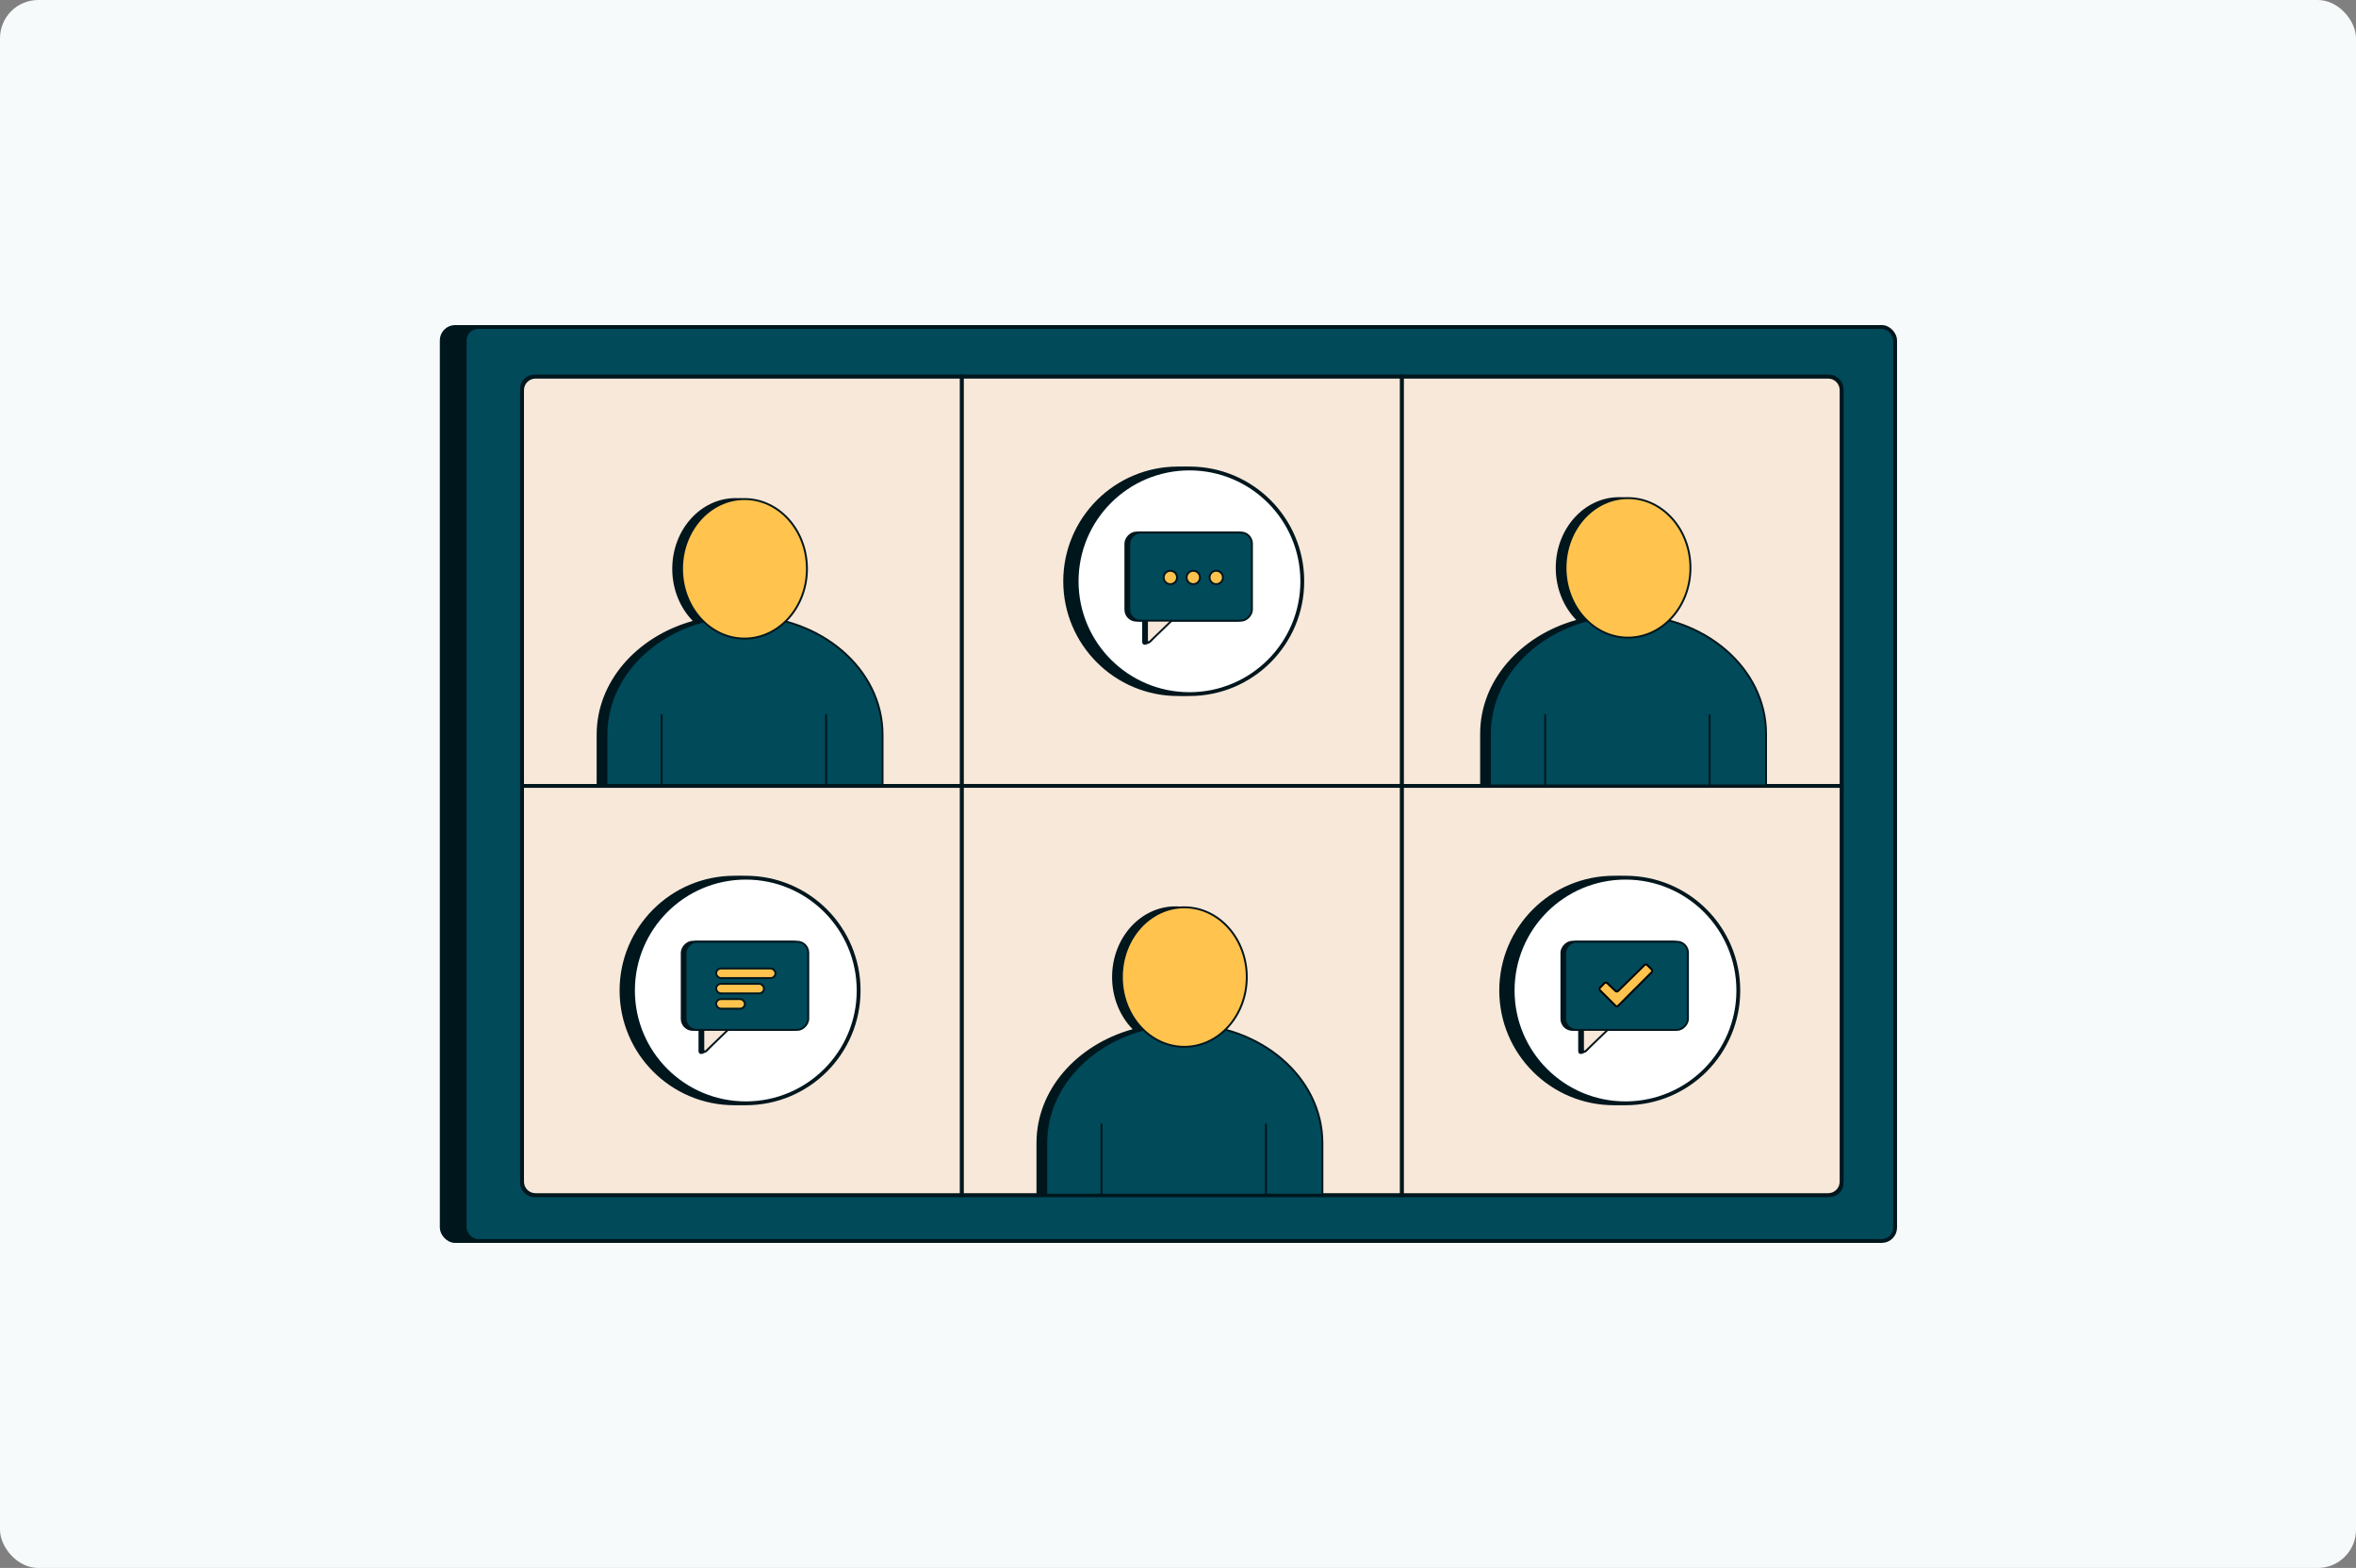 <svg width="616" height="410" viewBox="0 0 616 410" fill="none" xmlns="http://www.w3.org/2000/svg">
<rect x="0" y="0" width="616" height="410" fill="#808080" stroke="none"/>
<rect width="616" height="410" rx="10" fill="#F7FAFB"/>
<rect x="115.5" y="85.5" width="374" height="239" rx="3.5" fill="#00161D" stroke="#00161D"/>
<rect x="121.5" y="85.5" width="374" height="239" rx="3.5" fill="#004A5A" stroke="#00161D"/>
<rect x="136.45" y="98.45" width="345.1" height="214.1" rx="3.15" stroke="#00161D" stroke-width="0.9"/>
<path d="M136.5 102C136.5 100.067 138.067 98.5 140 98.5H251.5V205.5H136.5V102Z" fill="#F8E8D9" stroke="#00161D"/>
<path d="M156.25 192.096C156.25 178.384 166.637 166.716 181.064 162.645C184.045 165.647 187.998 167.478 192.345 167.478C196.692 167.478 200.645 165.647 203.626 162.645C218.054 166.716 228.441 178.384 228.441 192.096V205.635H156.25V192.096ZM181.217 162.085C178.02 158.759 176.017 154.016 176.017 148.737C176.017 138.636 183.352 130.495 192.345 130.495C201.338 130.495 208.674 138.636 208.674 148.737C208.674 154.016 206.67 158.759 203.474 162.085C199.963 161.121 196.224 160.602 192.345 160.602C188.467 160.602 184.728 161.122 181.217 162.085ZM181.621 162.492C185.008 161.589 188.609 161.102 192.345 161.102C196.082 161.102 199.683 161.589 203.069 162.492C200.197 165.288 196.443 166.978 192.345 166.978C188.247 166.978 184.493 165.288 181.621 162.492Z" fill="#00161D" stroke="#00161D" stroke-width="0.5"/>
<path d="M158.559 192.096C158.559 175.013 174.683 161.102 194.654 161.102C214.626 161.102 230.75 175.013 230.75 192.096V205.635H158.559V192.096Z" fill="#004A5A" stroke="#00161D" stroke-width="0.5" stroke-linecap="round"/>
<path d="M210.983 148.737C210.983 158.838 203.647 166.978 194.654 166.978C185.661 166.978 178.326 158.838 178.326 148.737C178.326 138.636 185.661 130.495 194.654 130.495C203.647 130.495 210.983 138.636 210.983 148.737Z" fill="#FFC34E" stroke="#00161D" stroke-width="0.5"/>
<path d="M173.25 187C173.25 186.862 173.138 186.75 173 186.75C172.862 186.75 172.75 186.862 172.75 187H173.25ZM172.75 206V206.25H173.25V206H172.75ZM172.75 187V206H173.25V187H172.75Z" fill="#00161D"/>
<path d="M216.25 187C216.25 186.862 216.138 186.75 216 186.75C215.862 186.75 215.75 186.862 215.75 187H216.25ZM215.75 206V206.25H216.25V206H215.75ZM215.75 187V206H216.25V187H215.75Z" fill="#00161D"/>
<path d="M136.5 205.5H251.5V312.5H140C138.067 312.5 136.5 310.933 136.5 309V205.5Z" fill="#F8E8D9" stroke="#00161D"/>
<path d="M366.5 98.5H478C479.933 98.5 481.5 100.067 481.5 102V205.5H366.5V98.5Z" fill="#F8E8D9" stroke="#00161D"/>
<path d="M366.5 205.5H481.5V309C481.5 310.933 479.933 312.5 478 312.5H366.5V205.5Z" fill="#F8E8D9" stroke="#00161D"/>
<rect x="251.5" y="98.5" width="115" height="107" fill="#F8E8D9" stroke="#00161D"/>
<circle cx="308" cy="152" r="29.5" fill="#00161D" stroke="#00161D"/>
<circle cx="311" cy="152" r="29.5" fill="white" stroke="#00161D"/>
<path d="M298.887 161.09H306.58L301.045 167.381C300.688 167.786 300.229 168.088 299.716 168.254L299.449 168.34C299.172 168.43 298.887 168.223 298.887 167.93V161.09Z" fill="#00161D" stroke="#00161D" stroke-width="0.5" stroke-linecap="square"/>
<rect x="-0.25" y="0.25" width="32.079" height="23.047" rx="2.878" transform="matrix(-1 0 0 1 326.079 139)" fill="#00161D" stroke="#00161D" stroke-width="0.5"/>
<path d="M299.887 161.09H307.58L300.616 167.817C300.343 168.081 299.887 167.888 299.887 167.508V161.09Z" fill="#F8E8D9" stroke="#00161D" stroke-width="0.5" stroke-linecap="square"/>
<rect x="-0.25" y="0.25" width="32.079" height="23.047" rx="2.878" transform="matrix(-1 0 0 1 327.079 139)" fill="#004A5A" stroke="#00161D" stroke-width="0.5"/>
<circle cx="306" cy="151" r="1.75" fill="#FFC34E" stroke="#00161D" stroke-width="0.5"/>
<circle cx="312" cy="151" r="1.75" fill="#FFC34E" stroke="#00161D" stroke-width="0.5"/>
<circle cx="318" cy="151" r="1.75" fill="#FFC34E" stroke="#00161D" stroke-width="0.5"/>
<circle cx="192" cy="259" r="29.5" fill="#00161D" stroke="#00161D"/>
<circle cx="195" cy="259" r="29.5" fill="white" stroke="#00161D"/>
<path d="M182.887 268.09H190.58L185.045 274.381C184.688 274.786 184.229 275.088 183.716 275.254L183.449 275.34C183.172 275.43 182.887 275.223 182.887 274.93V268.09Z" fill="#00161D" stroke="#00161D" stroke-width="0.5" stroke-linecap="square"/>
<rect x="-0.25" y="0.25" width="32.079" height="23.047" rx="2.878" transform="matrix(-1 0 0 1 210.079 246)" fill="#00161D" stroke="#00161D" stroke-width="0.5"/>
<path d="M183.887 268.09H191.58L184.616 274.817C184.343 275.081 183.887 274.888 183.887 274.508V268.09Z" fill="#F8E8D9" stroke="#00161D" stroke-width="0.5" stroke-linecap="square"/>
<rect x="-0.25" y="0.25" width="32.079" height="23.047" rx="2.878" transform="matrix(-1 0 0 1 211.079 246)" fill="#004A5A" stroke="#00161D" stroke-width="0.5"/>
<rect x="187.25" y="253.25" width="15.5" height="2.5" rx="1.25" fill="#FFC34E" stroke="#00161D" stroke-width="0.5"/>
<rect x="187.25" y="257.25" width="12.5" height="2.5" rx="1.25" fill="#FFC34E" stroke="#00161D" stroke-width="0.5"/>
<rect x="187.25" y="261.25" width="7.5" height="2.5" rx="1.25" fill="#FFC34E" stroke="#00161D" stroke-width="0.5"/>
<circle cx="422" cy="259" r="29.5" fill="#00161D" stroke="#00161D"/>
<circle cx="425" cy="259" r="29.5" fill="white" stroke="#00161D"/>
<path d="M412.887 268.09H420.58L415.045 274.381C414.688 274.786 414.229 275.088 413.716 275.254L413.449 275.34C413.172 275.43 412.887 275.223 412.887 274.93V268.09Z" fill="#00161D" stroke="#00161D" stroke-width="0.5" stroke-linecap="square"/>
<rect x="-0.25" y="0.25" width="32.079" height="23.047" rx="2.878" transform="matrix(-1 0 0 1 440.079 246)" fill="#00161D" stroke="#00161D" stroke-width="0.5"/>
<path d="M413.887 268.09H421.58L414.616 274.817C414.343 275.081 413.887 274.888 413.887 274.508V268.09Z" fill="#F8E8D9" stroke="#00161D" stroke-width="0.5" stroke-linecap="square"/>
<rect x="-0.25" y="0.25" width="32.079" height="23.047" rx="2.878" transform="matrix(-1 0 0 1 441.079 246)" fill="#004A5A" stroke="#00161D" stroke-width="0.5"/>
<path d="M422.381 262.983L418.354 258.956C418.158 258.761 418.158 258.445 418.354 258.249L419.523 257.08C419.715 256.888 420.026 256.884 420.222 257.072L422.384 259.14C422.579 259.327 422.887 259.324 423.08 259.135L429.98 252.348C430.176 252.155 430.49 252.157 430.684 252.351L431.849 253.515C432.044 253.71 432.044 254.027 431.849 254.222L423.088 262.983C422.892 263.179 422.576 263.179 422.381 262.983Z" fill="#FFC34E" stroke="black" stroke-width="0.5"/>
<rect x="251.5" y="205.5" width="115" height="107" fill="#F8E8D9" stroke="#00161D"/>
<path d="M271.25 298.851C271.25 285.139 281.637 273.471 296.064 269.4C299.045 272.402 302.998 274.233 307.345 274.233C311.692 274.233 315.645 272.402 318.626 269.4C333.054 273.471 343.441 285.139 343.441 298.851V312.39H271.25V298.851ZM296.217 268.84C293.02 265.514 291.017 260.771 291.017 255.492C291.017 245.391 298.352 237.25 307.345 237.25C316.338 237.25 323.674 245.391 323.674 255.492C323.674 260.77 321.67 265.514 318.474 268.84C314.963 267.876 311.224 267.357 307.345 267.357C303.467 267.357 299.728 267.876 296.217 268.84ZM296.621 269.247C300.008 268.343 303.609 267.857 307.345 267.857C311.082 267.857 314.683 268.343 318.069 269.247C315.197 272.043 311.443 273.733 307.345 273.733C303.247 273.733 299.493 272.043 296.621 269.247Z" fill="#00161D" stroke="#00161D" stroke-width="0.5"/>
<path d="M273.559 298.851C273.559 281.768 289.683 267.857 309.654 267.857C329.626 267.857 345.75 281.768 345.75 298.851V312.39H273.559V298.851Z" fill="#004A5A" stroke="#00161D" stroke-width="0.5" stroke-linecap="round"/>
<path d="M325.983 255.492C325.983 265.592 318.647 273.733 309.654 273.733C300.661 273.733 293.326 265.592 293.326 255.492C293.326 245.391 300.661 237.25 309.654 237.25C318.647 237.25 325.983 245.391 325.983 255.492Z" fill="#FFC34E" stroke="#00161D" stroke-width="0.5"/>
<path d="M288.25 294C288.25 293.862 288.138 293.75 288 293.75C287.862 293.75 287.75 293.862 287.75 294H288.25ZM287.75 312V312.25H288.25V312H287.75ZM287.75 294V312H288.25V294H287.75Z" fill="#00161D"/>
<path d="M331.25 294C331.25 293.862 331.138 293.75 331 293.75C330.862 293.75 330.75 293.862 330.75 294H331.25ZM330.75 312V312.25H331.25V312H330.75ZM330.75 294V312H331.25V294H330.75Z" fill="#00161D"/>
<path d="M387.25 191.851C387.25 178.139 397.637 166.471 412.064 162.4C415.045 165.402 418.998 167.233 423.345 167.233C427.692 167.233 431.645 165.402 434.626 162.4C449.054 166.471 459.441 178.139 459.441 191.851V205.39H387.25V191.851ZM412.217 161.84C409.02 158.514 407.017 153.771 407.017 148.492C407.017 138.391 414.352 130.25 423.345 130.25C432.338 130.25 439.674 138.391 439.674 148.492C439.674 153.77 437.67 158.514 434.474 161.84C430.963 160.876 427.224 160.357 423.345 160.357C419.467 160.357 415.728 160.876 412.217 161.84ZM412.621 162.247C416.008 161.343 419.609 160.857 423.345 160.857C427.082 160.857 430.683 161.343 434.069 162.247C431.197 165.043 427.443 166.733 423.345 166.733C419.247 166.733 415.493 165.043 412.621 162.247Z" fill="#00161D" stroke="#00161D" stroke-width="0.5"/>
<path d="M389.559 191.851C389.559 174.768 405.683 160.857 425.654 160.857C445.626 160.857 461.75 174.768 461.75 191.851V205.39H389.559V191.851Z" fill="#004A5A" stroke="#00161D" stroke-width="0.5" stroke-linecap="round"/>
<path d="M441.983 148.492C441.983 158.592 434.647 166.733 425.654 166.733C416.661 166.733 409.326 158.592 409.326 148.492C409.326 138.391 416.661 130.25 425.654 130.25C434.647 130.25 441.983 138.391 441.983 148.492Z" fill="#FFC34E" stroke="#00161D" stroke-width="0.5"/>
<path d="M404.25 187C404.25 186.862 404.138 186.75 404 186.75C403.862 186.75 403.75 186.862 403.75 187H404.25ZM403.75 205V205.25H404.25V205H403.75ZM403.75 187V205H404.25V187H403.75Z" fill="#00161D"/>
<path d="M447.25 187C447.25 186.862 447.138 186.75 447 186.75C446.862 186.75 446.75 186.862 446.75 187H447.25ZM446.75 205V205.25H447.25V205H446.75ZM446.75 187V205H447.25V187H446.75Z" fill="#00161D"/>
</svg>
